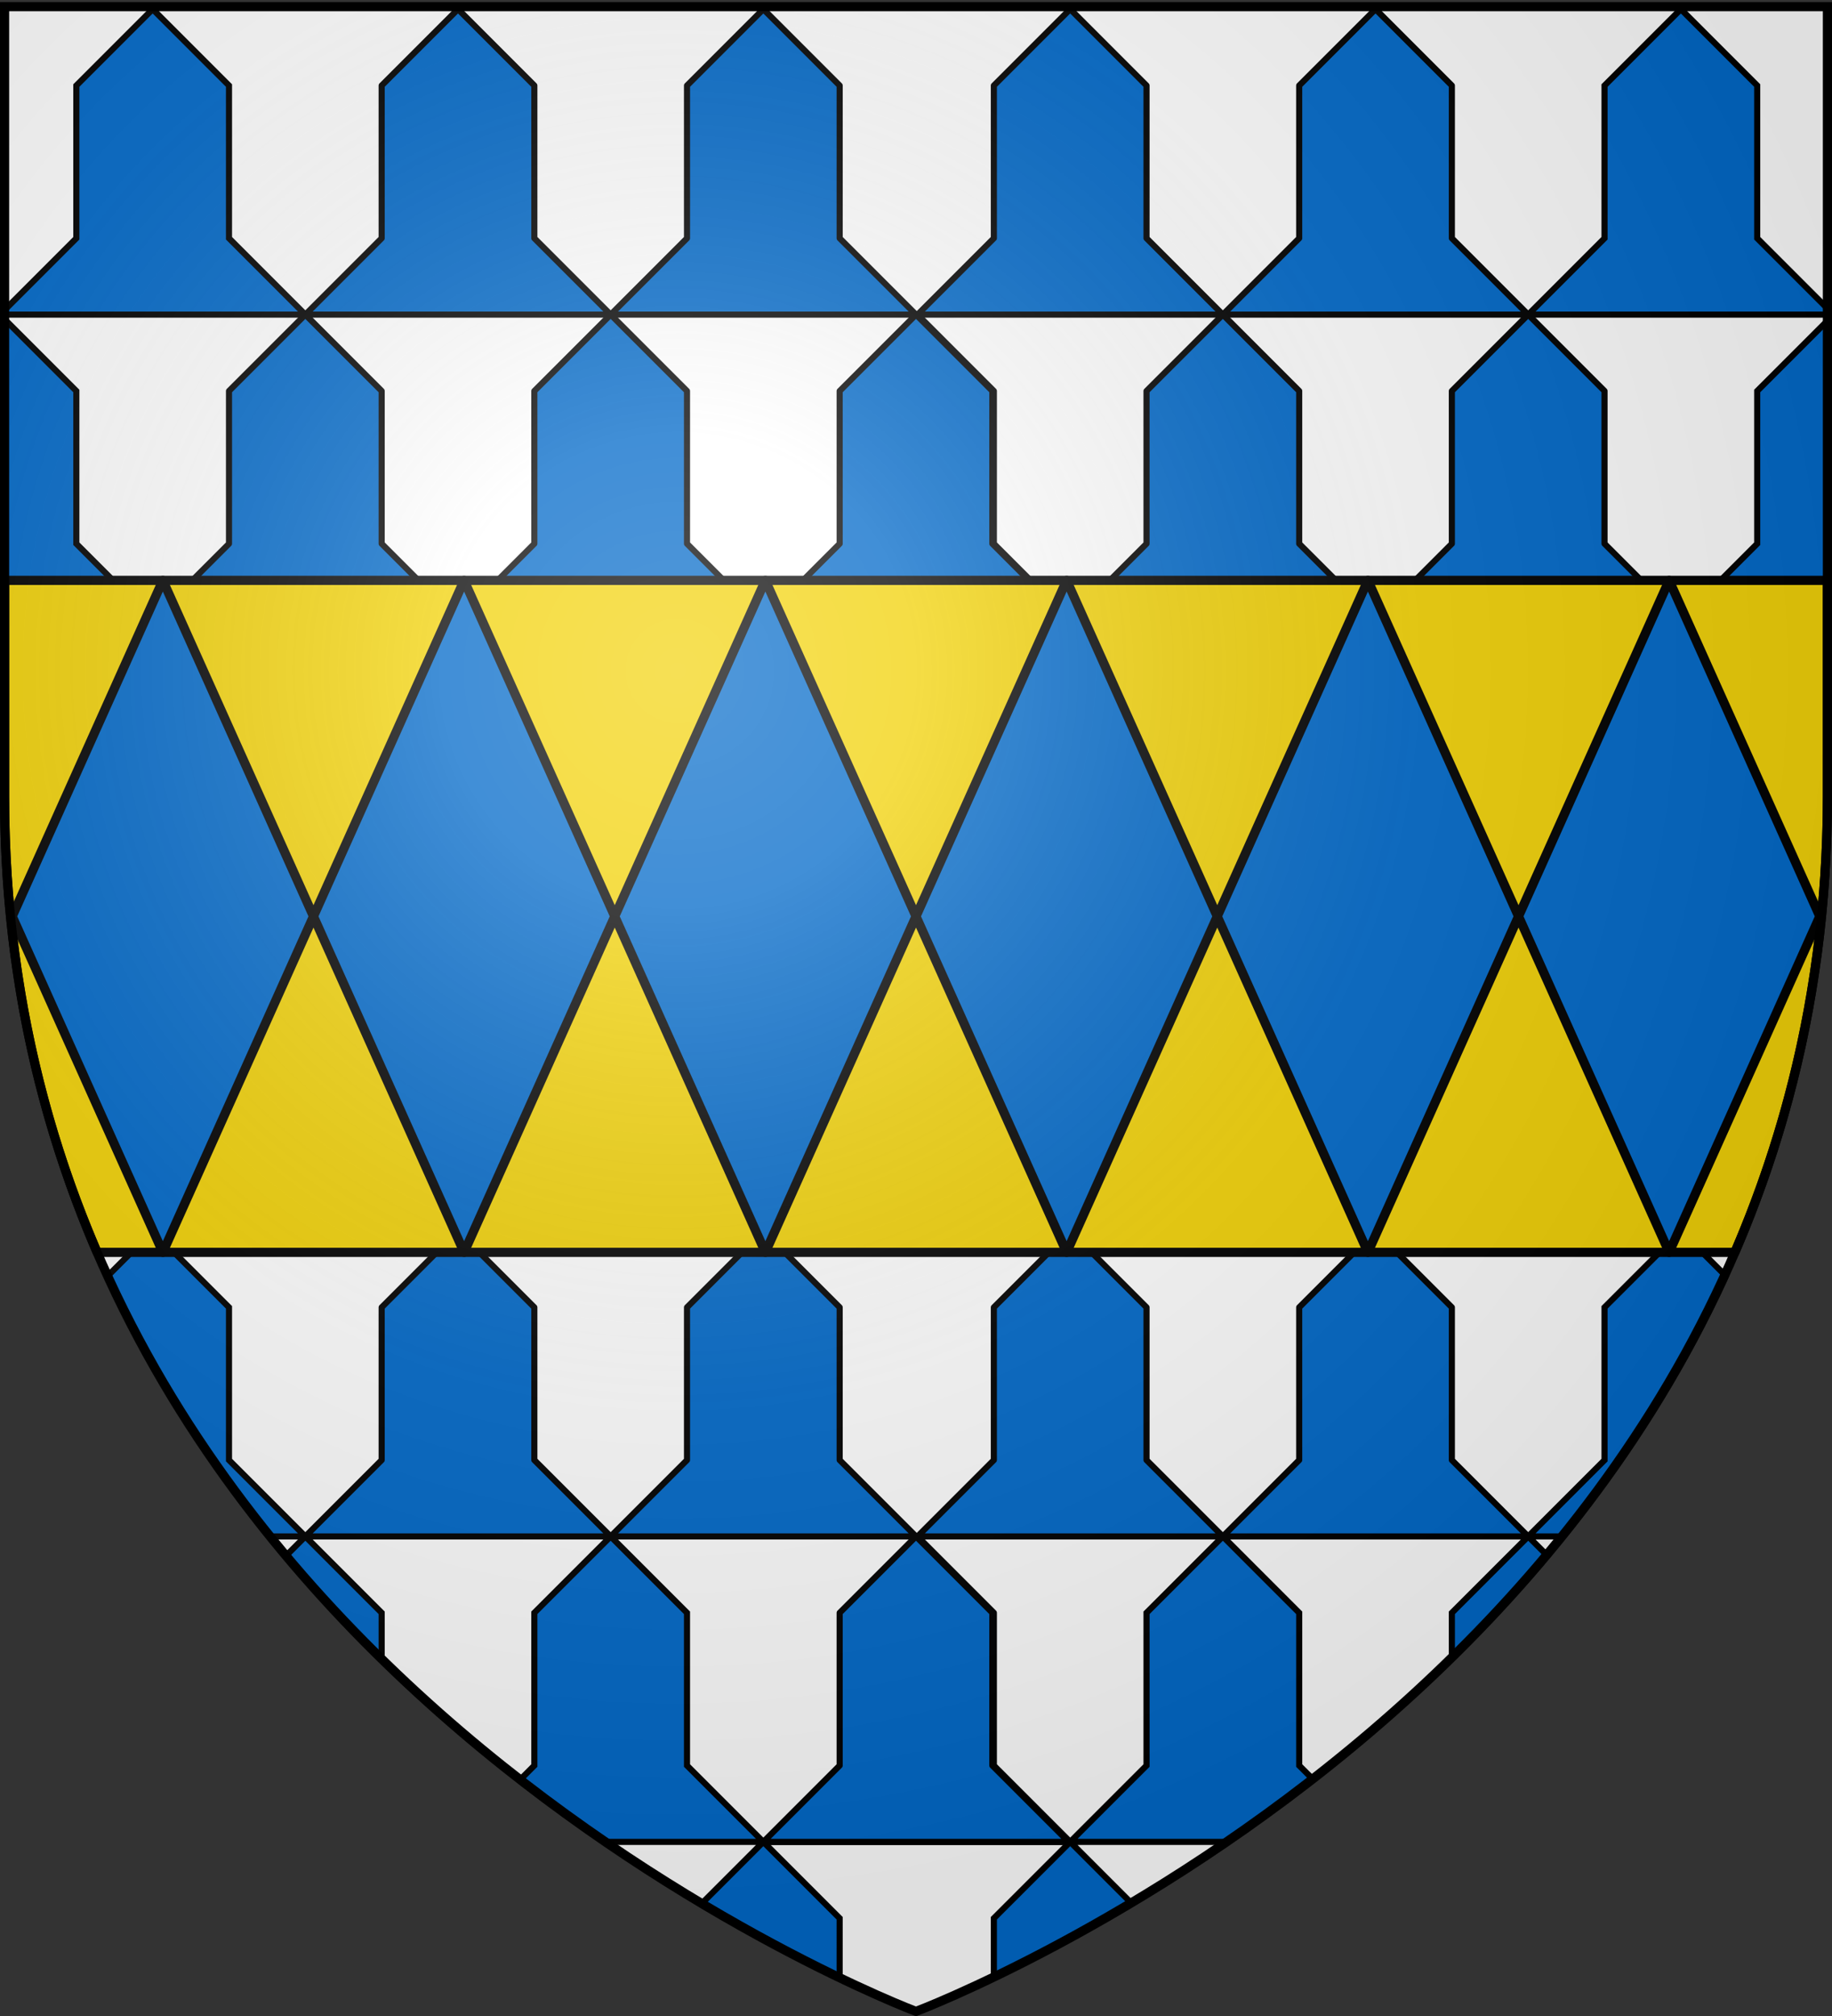 <svg xmlns="http://www.w3.org/2000/svg" xmlns:xlink="http://www.w3.org/1999/xlink" width="600" height="660" version="1.0"><rect width="100%" height="100%" fill="#333333" stroke="none"/><defs><radialGradient xlink:href="#a" id="f" cx="221.445" cy="226.331" r="300" fx="221.445" fy="226.331" gradientTransform="matrix(1.353 0 0 1.349 -77.63 -85.747)" gradientUnits="userSpaceOnUse"/><linearGradient id="a"><stop offset="0" style="stop-color:#fff;stop-opacity:.314"/><stop offset=".19" style="stop-color:#fff;stop-opacity:.251"/><stop offset=".6" style="stop-color:#6b6b6b;stop-opacity:.125"/><stop offset="1" style="stop-color:#000;stop-opacity:.125"/></linearGradient></defs><g style="display:inline"><path d="M300 658.5s298.5-112.32 298.5-397.772V2.176H1.5v258.552C1.5 546.18 300 658.5 300 658.5" style="fill:#fff;fill-opacity:1;fill-rule:evenodd;stroke:none;stroke-width:1px;stroke-linecap:butt;stroke-linejoin:miter;stroke-opacity:1"/><use xlink:href="#b" width="600" height="660" transform="matrix(-1 0 0 1 600.5 0)"/><g id="b"><path d="M50 3 25 28v50L1.876 101.124 1.772 103H100L75 78V28zM1.5 104.5V203H50l-25-25v-50zM50 403l-14.75 14.75C49.842 449.6 68.229 477.952 88.469 503H100l-25-25v-50zm50 100-6.344 6.344c10.109 12.049 20.642 23.269 31.344 33.75V528zm100 0-25 25v50l-4.625 4.625A575 575 0 0 0 198.25 603H250l-25-25v-50zm50 100-20.187 20.188c17.712 10.558 33.205 18.536 45.187 24.28V628z" style="fill:#0169c9;fill-rule:evenodd;stroke:#000;stroke-width:2;stroke-linecap:butt;stroke-linejoin:miter;stroke-miterlimit:4;stroke-dasharray:none;stroke-opacity:1"/><path id="c" d="m100 503 25-25v-50l25-25 25 25v50l25 25z" style="fill:#0169c9;fill-rule:evenodd;stroke:#000;stroke-width:2;stroke-linecap:butt;stroke-linejoin:round;stroke-miterlimit:4;stroke-dasharray:none;stroke-opacity:1"/><g id="d"><use xlink:href="#c" width="600" height="660" transform="translate(150 100)"/><use xlink:href="#c" width="600" height="660" transform="translate(100)"/></g><use xlink:href="#d" width="600" height="660" transform="translate(-100 -400)"/><use xlink:href="#d" width="600" height="660" transform="translate(0 -400)"/><use xlink:href="#d" width="600" height="660" transform="translate(-150 -300)"/></g><path d="M1.5 190v70.719c0 56.35 11.64 105.957 30.313 149.281h536.375c18.672-43.324 30.312-92.93 30.312-149.281V190z" style="opacity:1;fill:#f2d207;fill-opacity:1;fill-rule:evenodd;stroke:#000;stroke-width:3;stroke-linecap:round;stroke-linejoin:round;stroke-miterlimit:4;stroke-dasharray:none;stroke-dashoffset:0;stroke-opacity:1"/><path id="e" d="M53.333 190 4 300l49.333 110 49.334-110zm49.334 110L152 410l49.333-110L152 190zm98.666 0 49.334 110L300 300l-49.333-110z" style="fill:#0169c9;fill-opacity:1;fill-rule:evenodd;stroke:#000;stroke-width:3;stroke-linecap:butt;stroke-linejoin:round;stroke-miterlimit:4;stroke-dasharray:none;stroke-opacity:1"/><use xlink:href="#e" width="600" height="660" transform="translate(296)"/></g><path d="M300 658.5s298.5-112.32 298.5-397.772V2.176H1.5v258.552C1.5 546.18 300 658.5 300 658.5" style="opacity:1;fill:url(#f);fill-opacity:1;fill-rule:evenodd;stroke:none;stroke-width:1px;stroke-linecap:butt;stroke-linejoin:miter;stroke-opacity:1"/><path d="M300 658.5S1.5 546.18 1.5 260.728V2.176h597v258.552C598.5 546.18 300 658.5 300 658.5z" style="opacity:1;fill:none;fill-opacity:1;fill-rule:evenodd;stroke:#000;stroke-width:3;stroke-linecap:butt;stroke-linejoin:miter;stroke-miterlimit:4;stroke-dasharray:none;stroke-opacity:1"/></svg>
